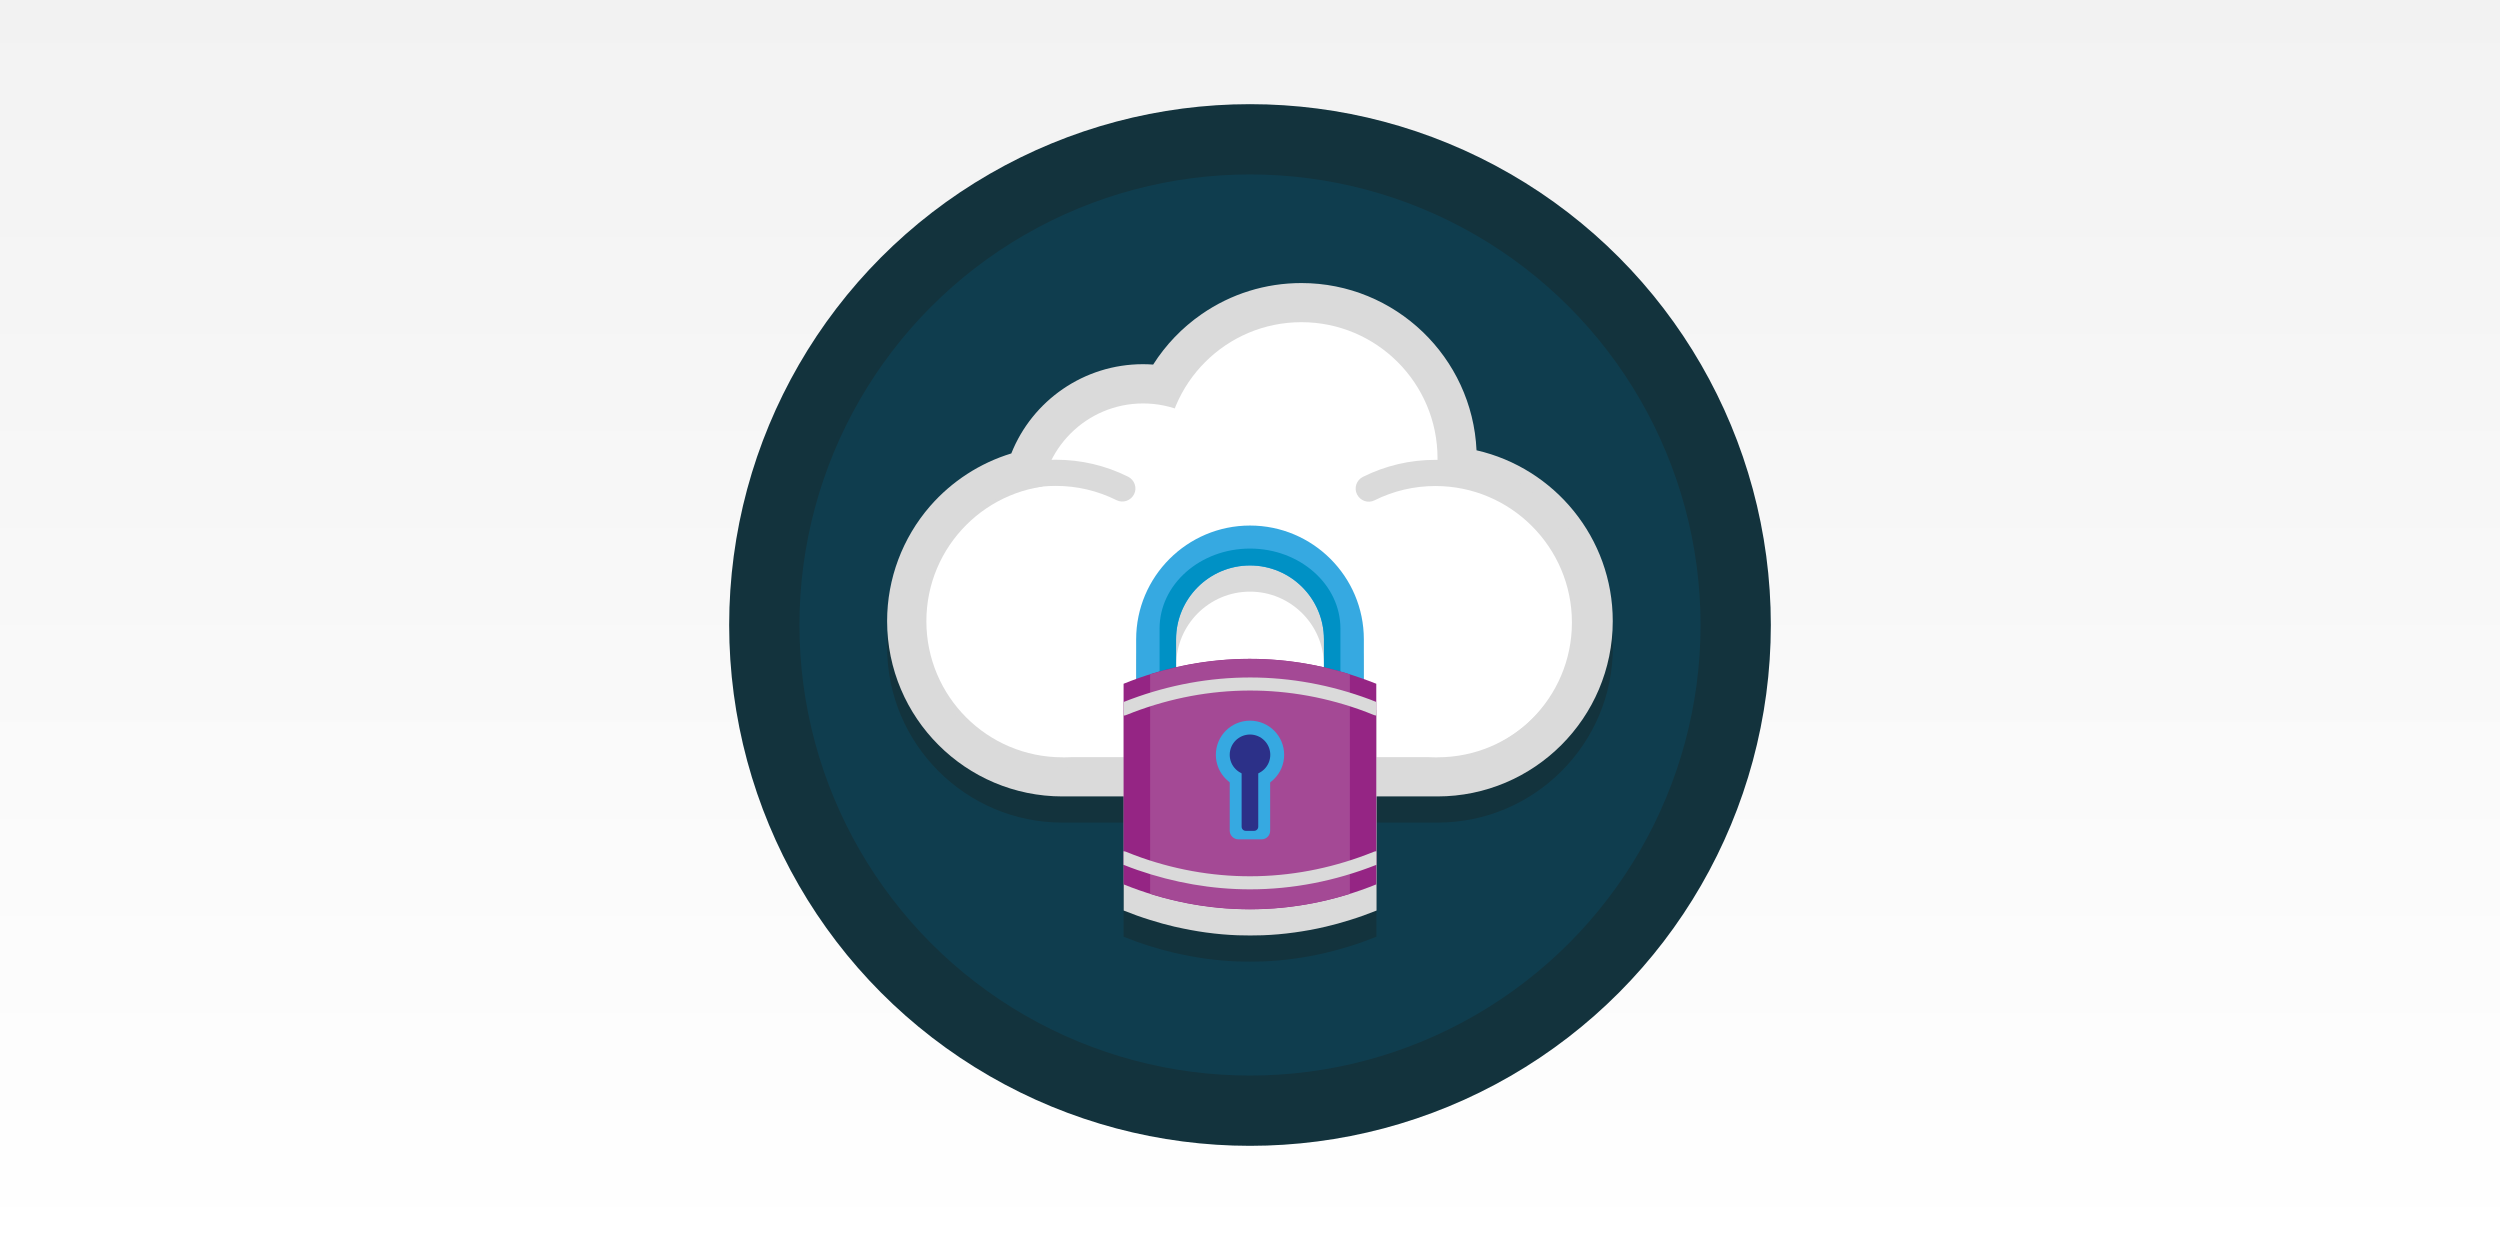 <?xml version="1.0" encoding="UTF-8"?>
<svg xmlns="http://www.w3.org/2000/svg" xmlns:xlink="http://www.w3.org/1999/xlink" width="1200px" height="600px" viewBox="0 0 1200 600" version="1.1">
  <rect x="0" y="0" width="1200" height="600" fill="#808080" stroke="none"/>
  <title>Slice</title>
  <defs>
    <linearGradient x1="50%" y1="0%" x2="50%" y2="100%" id="linearGradient-1">
      <stop stop-color="#F2F2F2" offset="0%"></stop>
      <stop stop-color="#FFFFFF" offset="100%"></stop>
    </linearGradient>
  </defs>
  <g id="ICONS" stroke="none" stroke-width="1" fill="none" fill-rule="evenodd">
    <rect id="Rectangle" fill="url(#linearGradient-1)" x="0" y="0" width="1200" height="600"></rect>
    <g id="Cloud-Security" transform="translate(350, 50)" fill-rule="nonzero">
      <g id="Group">
        <circle id="Oval" fill="#13333D" cx="250" cy="250" r="250"></circle>
        <circle id="Oval" fill="#0F3D4E" cx="250" cy="250" r="216.269"></circle>
      </g>
      <path d="M358.731,178.706 C356.721,134.108 319.786,98.43 274.686,98.43 C257.475,98.43 240.892,103.58 226.759,113.379 C217.399,119.849 209.548,128.078 203.518,137.563 C201.884,137.437 200.251,137.374 198.618,137.374 C170.352,137.374 145.54,154.774 135.427,180.214 C120.415,184.799 106.91,193.53 96.482,205.465 C83.166,220.791 75.817,240.389 75.817,260.678 C75.817,307.098 113.568,344.849 159.987,344.849 L189.322,344.849 L189.322,371.168 L189.322,377.701 L189.322,383.731 L189.322,387.06 L189.322,390.264 L189.322,399.623 L189.322,399.623 C193.53,401.319 197.739,402.827 202.01,404.146 C202.01,404.146 202.01,404.146 202.01,404.146 C205.967,405.402 209.862,406.47 213.882,407.412 C213.882,407.412 213.882,407.412 213.945,407.412 C218.907,408.543 223.869,409.485 228.894,410.176 C228.894,410.176 228.957,410.176 228.957,410.176 C233.982,410.867 238.945,411.307 243.97,411.495 C243.97,411.495 243.97,411.495 243.97,411.495 C247.99,411.621 252.01,411.621 256.03,411.495 C256.03,411.495 256.03,411.495 256.03,411.495 C261.055,411.307 266.08,410.867 271.043,410.176 C271.043,410.176 271.106,410.176 271.106,410.176 C276.068,409.485 281.093,408.606 286.055,407.412 C286.055,407.412 286.055,407.412 286.118,407.412 C290.075,406.47 294.033,405.402 297.99,404.146 C297.99,404.146 297.99,404.146 297.99,404.146 C302.261,402.827 306.47,401.319 310.678,399.623 L310.678,390.264 L310.678,387.06 L310.678,383.731 L310.678,377.701 L310.678,371.168 L310.678,344.849 L340.013,344.849 C386.432,344.849 424.183,307.098 424.183,260.678 C424.121,220.791 396.168,187.249 358.731,178.706 Z" id="Path" fill="#13333D"></path>
      <g id="Group" transform="translate(75.817, 85.867)">
        <path d="M282.915,80.276 C280.905,35.678 243.97,-3.57056651e-14 198.869,-3.57056651e-14 C181.658,-3.57056651e-14 165.075,5.151 150.942,14.95 C141.583,21.42 133.731,29.648 127.701,39.133 C126.068,39.008 124.435,38.945 122.802,38.945 C94.535,38.945 69.724,56.344 59.611,81.784 C44.598,86.369 31.093,95.101 20.666,107.035 C7.349,122.362 0,141.96 0,162.249 C0,208.668 37.751,246.42 84.171,246.42 L264.133,246.42 C310.553,246.42 348.304,208.668 348.304,162.249 C348.304,122.362 320.352,88.819 282.915,80.276 Z" id="Path" fill="#DADADA"></path>
        <g transform="translate(18.844, 18.781)" fill="#FFFFFF">
          <circle id="Oval" cx="245.352" cy="143.53" r="65.327"></circle>
          <circle id="Oval" cx="65.327" cy="143.53" r="65.327"></circle>
          <circle id="Oval" cx="104.02" cy="88.191" r="49.183"></circle>
          <circle id="Oval" cx="180.025" cy="65.327" r="65.327"></circle>
          <rect id="Rectangle" transform="translate(155.371, 159.466) rotate(-180) translate(-155.371, -159.466)" x="65.389" y="110.157" width="179.962" height="98.618"></rect>
        </g>
        <path d="M234.799,204.899 C232.789,204.083 230.842,203.329 228.832,202.638 L228.832,183.606 C228.832,153.455 204.334,128.957 174.183,128.957 C144.033,128.957 119.535,153.455 119.535,183.606 L119.535,202.638 C117.525,203.392 115.515,204.146 113.568,204.899 L113.568,204.899 L113.568,213.631 L113.568,220.163 L113.568,285.302 L113.568,291.834 L113.568,301.193 L113.568,301.193 C117.776,302.889 121.985,304.397 126.256,305.716 L126.256,305.716 C126.256,305.716 126.256,305.716 126.256,305.716 C130.214,306.972 134.108,308.04 138.128,308.982 C138.128,308.982 138.128,308.982 138.191,308.982 C143.153,310.113 148.116,311.055 153.141,311.746 C153.141,311.746 153.204,311.746 153.204,311.746 C158.229,312.437 163.191,312.877 168.216,313.065 C168.216,313.065 168.216,313.065 168.216,313.065 C172.236,313.191 176.256,313.191 180.276,313.065 C180.276,313.065 180.276,313.065 180.276,313.065 C185.302,312.877 190.327,312.437 195.289,311.746 C195.289,311.746 195.352,311.746 195.352,311.746 C200.314,311.055 205.339,310.176 210.302,308.982 C210.302,308.982 210.302,308.982 210.364,308.982 C214.322,308.04 218.279,306.972 222.236,305.716 C222.236,305.716 222.236,305.716 222.236,305.716 L222.236,305.716 C226.508,304.397 230.716,302.889 234.925,301.193 L234.925,301.193 L234.925,291.834 L234.925,285.302 L234.925,220.163 L234.925,213.631 L234.925,204.899 L234.799,204.899 Z M174.183,148.116 C193.719,148.116 209.673,164.008 209.673,183.606 L209.673,196.985 C186.244,191.583 162.186,191.646 138.756,196.985 L138.756,183.606 C138.693,164.008 154.648,148.116 174.183,148.116 Z" id="Shape" fill="#DADADA"></path>
        <g transform="translate(113.505, 116.394)">
          <path d="M115.327,118.405 L96.168,118.405 L96.168,54.648 C96.168,35.113 80.276,19.158 60.678,19.158 C41.08,19.158 25.188,35.05 25.188,54.648 L25.188,118.405 L6.03,118.405 L6.03,54.648 C6.03,24.497 30.528,0 60.678,0 C90.829,0 115.327,24.497 115.327,54.648 L115.327,118.405 Z" id="Path" fill="#36A9E1"></path>
          <path d="M60.678,11.055 C36.746,11.055 17.274,28.266 17.274,49.435 L17.274,118.405 L25.188,118.405 L25.188,54.648 C25.188,35.113 41.08,19.158 60.678,19.158 C80.276,19.158 96.168,35.05 96.168,54.648 L96.168,118.405 L104.083,118.405 L104.083,49.435 C104.083,28.266 84.611,11.055 60.678,11.055 Z" id="Path" fill="#0091C5"></path>
          <path d="M121.294,172.236 L121.294,172.236 C81.847,188.191 39.51,188.191 0,172.236 L0,172.236 L0,75.942 L0,75.942 C36.935,60.992 76.445,60.05 113.693,73.116 C116.206,73.995 118.781,74.937 121.294,75.942 L121.294,75.942 L121.294,172.236 Z" id="Path" fill="#952584"></path>
          <path d="M12.751,71.42 L12.751,176.759 C44.221,186.621 77.136,186.621 108.606,176.759 L108.606,71.42 C77.136,61.558 44.221,61.558 12.751,71.42 Z" id="Path" fill="#A44995"></path>
          <g transform="translate(44.284, 93.656)">
            <circle id="Oval" fill="#36A9E1" cx="16.394" cy="16.394" r="16.394"></circle>
            <path d="M21.922,56.972 L10.867,56.972 C8.543,56.972 6.658,55.088 6.658,52.764 L6.658,16.206 L26.068,16.206 L26.068,52.764 C26.131,55.088 24.246,56.972 21.922,56.972 Z" id="Path" fill="#36A9E1"></path>
            <path d="M18.342,52.889 L14.384,52.889 C13.254,52.889 12.374,52.01 12.374,50.879 L12.374,20.791 L20.352,20.791 L20.352,50.879 C20.352,52.01 19.472,52.889 18.342,52.889 Z" id="Path" fill="#2C3088"></path>
            <circle id="Oval" fill="#2C3088" cx="16.394" cy="16.394" r="9.736"></circle>
          </g>
          <path d="M121.294,84.673 C119.095,83.794 116.96,82.977 114.761,82.224 C77.01,69.033 37.374,69.912 0.063,84.673 L0.063,91.206 C0.44,91.206 0.879,91.143 1.256,90.955 C37.5,76.319 76.068,75.314 112.751,88.128 C115.264,89.008 117.714,89.95 120.163,90.955 C120.54,91.08 120.917,91.206 121.357,91.206 L121.357,91.206 L121.357,84.673 L121.294,84.673 Z" id="Path" fill="#DADADA"></path>
          <path d="M0.063,162.877 C2.261,163.756 4.397,164.573 6.595,165.327 C24.372,171.482 42.525,174.623 60.678,174.623 C81.093,174.623 101.508,170.666 121.294,162.877 L121.294,156.344 C120.917,156.344 120.477,156.407 120.101,156.595 C83.857,171.231 45.289,172.236 8.606,159.422 C6.093,158.543 3.643,157.601 1.193,156.595 C0.817,156.47 0.44,156.344 3.57056651e-14,156.344 L3.57056651e-14,162.877 L0.063,162.877 Z" id="Path" fill="#DADADA"></path>
        </g>
        <path d="M263.191,241.018 C259.736,241.018 256.91,238.191 256.91,234.736 C256.91,231.281 259.736,228.455 263.191,228.455 C299.309,228.455 328.706,199.058 328.706,162.94 C328.706,126.822 299.309,97.425 263.191,97.425 C252.952,97.425 243.09,99.749 233.982,104.271 C230.905,105.842 227.136,104.585 225.565,101.445 C223.995,98.367 225.251,94.598 228.392,93.028 C239.259,87.626 250.942,84.862 263.191,84.862 C306.281,84.862 341.269,119.912 341.269,162.94 C341.269,205.967 306.281,241.018 263.191,241.018 Z" id="Path" fill="#DADADA"></path>
        <path d="M80.905,241.018 C37.814,241.018 2.827,205.967 2.827,162.94 C2.827,119.912 37.877,84.799 80.905,84.799 C93.153,84.799 104.837,87.563 115.704,92.965 C118.781,94.535 120.101,98.304 118.53,101.382 C116.96,104.46 113.191,105.779 110.113,104.209 C101.005,99.686 91.206,97.362 80.905,97.362 C44.786,97.362 15.389,126.759 15.389,162.877 C15.389,198.995 44.786,228.455 80.905,228.455 C84.359,228.455 87.186,231.281 87.186,234.736 C87.186,238.191 84.422,241.018 80.905,241.018 Z" id="Path" fill="#DADADA"></path>
      </g>
    </g>
  </g>
</svg>
